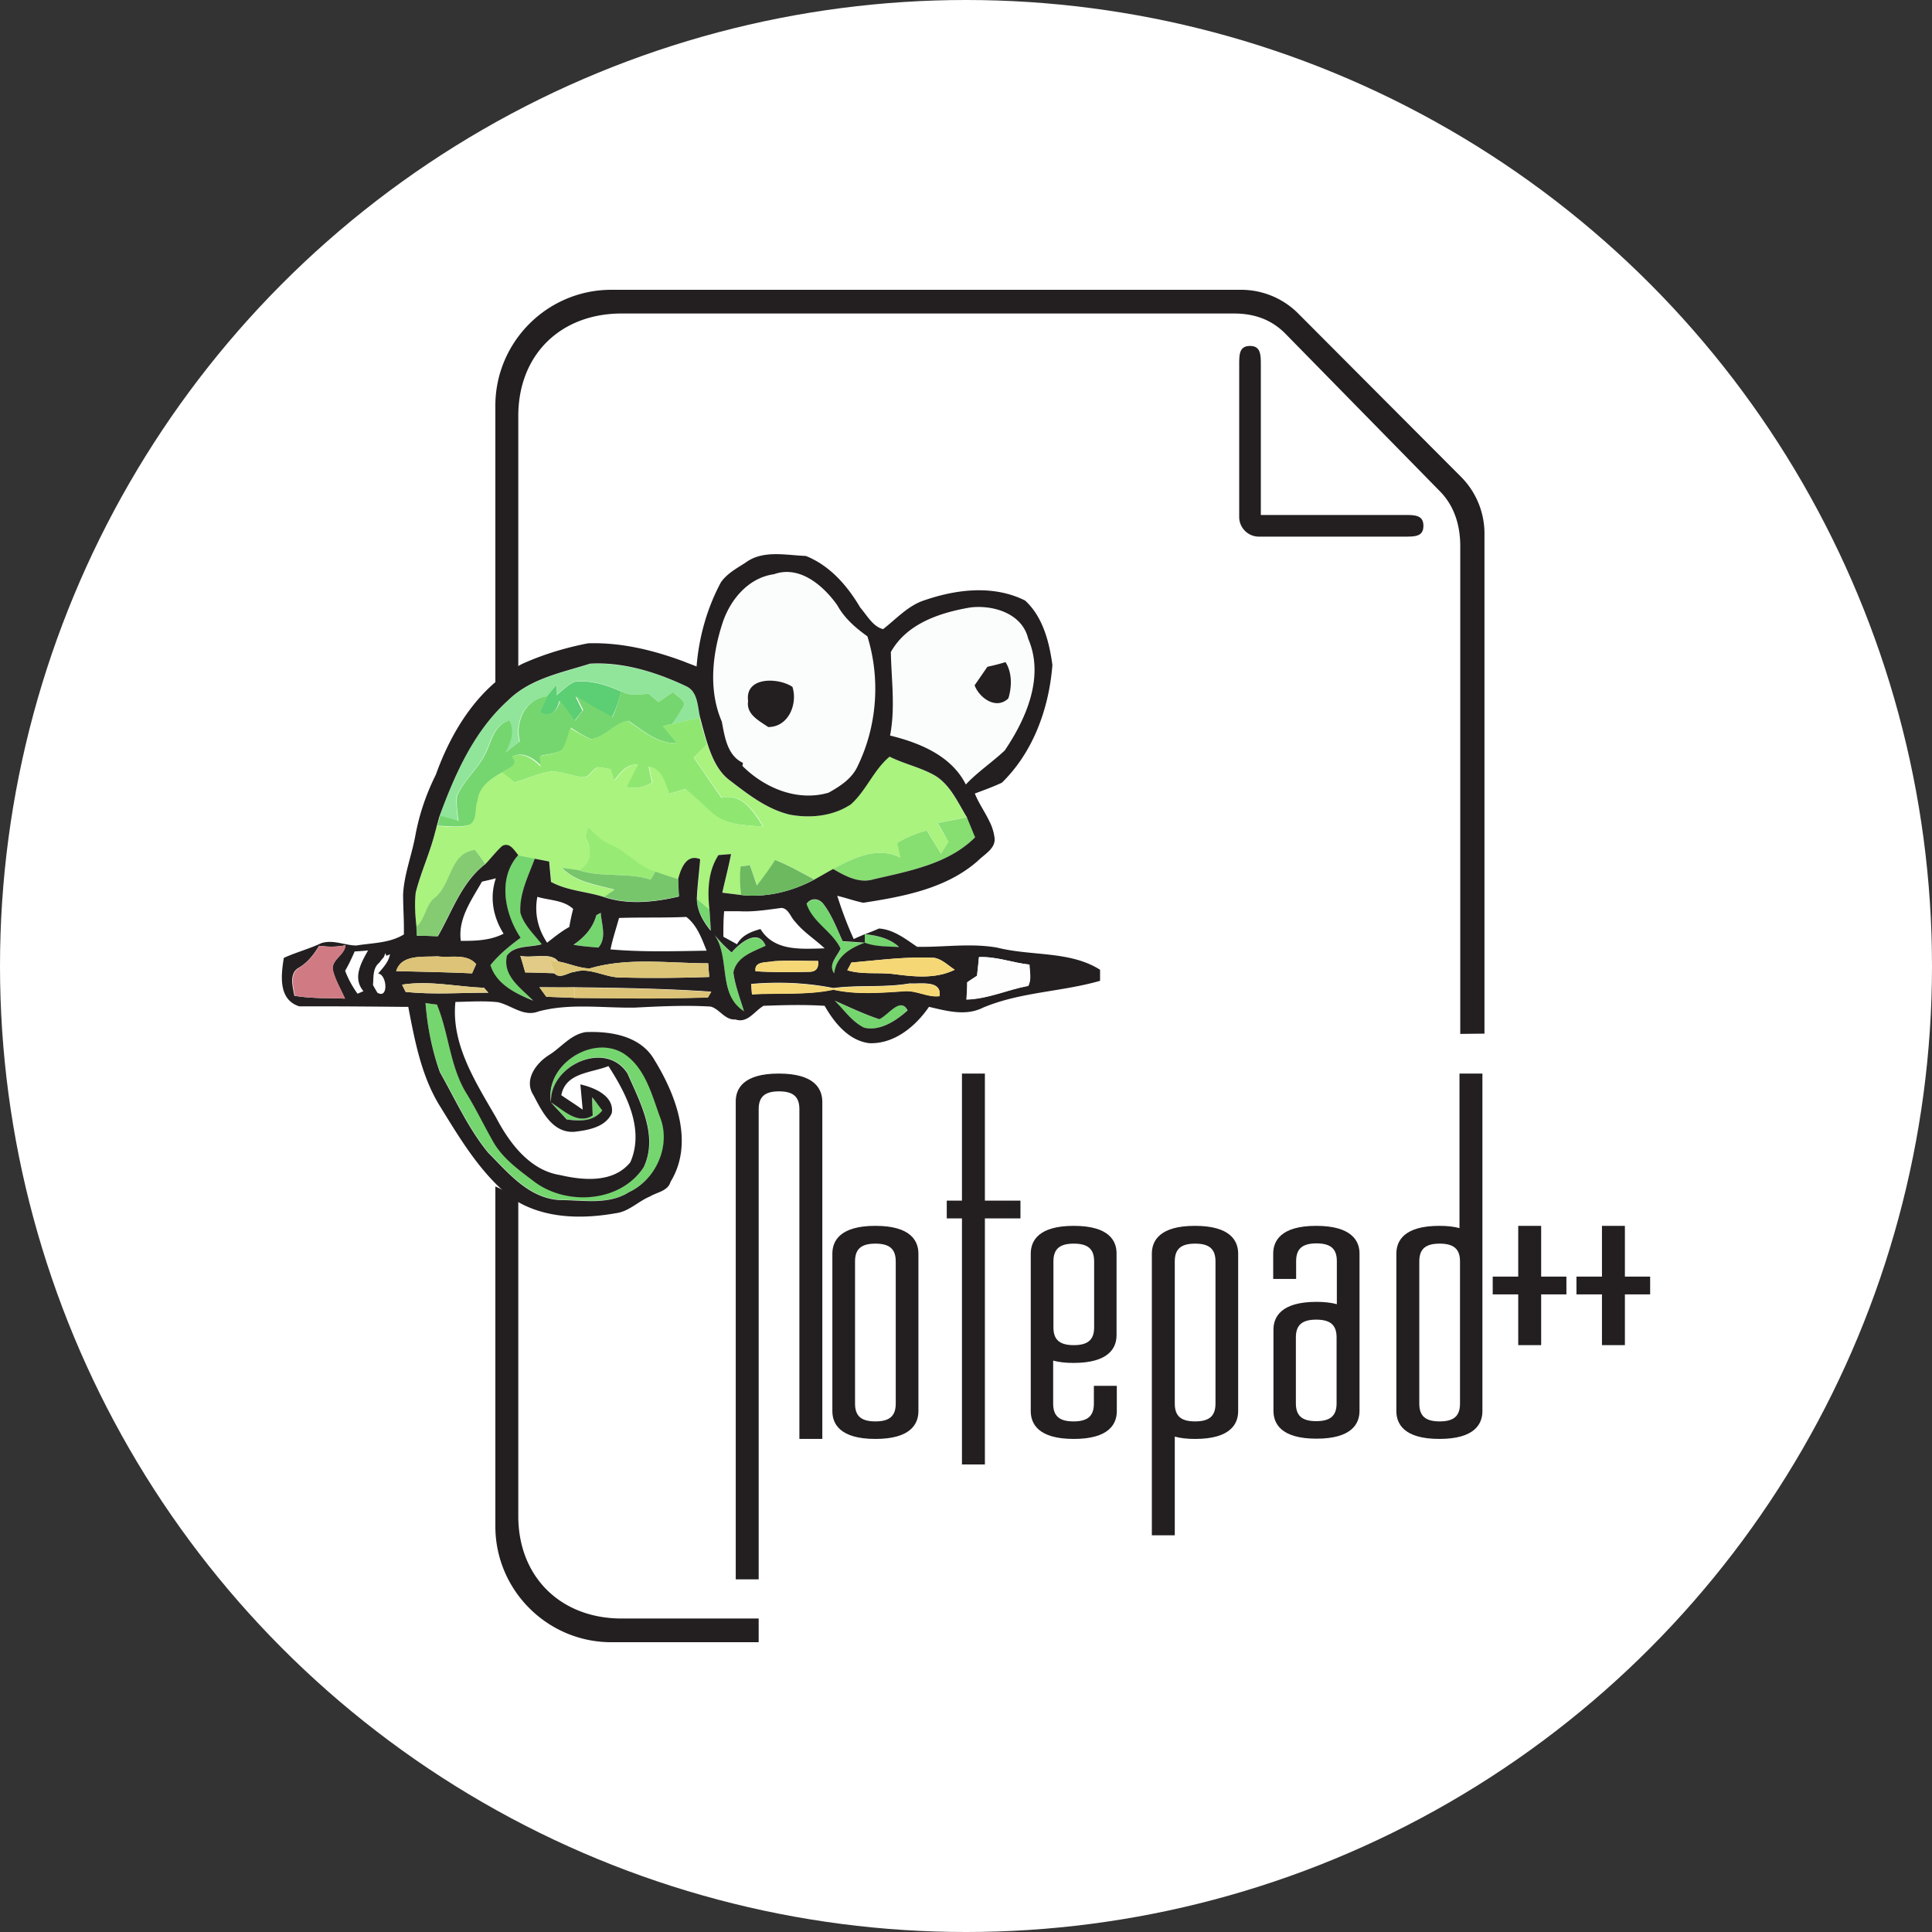 <svg xmlns="http://www.w3.org/2000/svg" viewBox="0 0 500 500">
   <rect x="0" y="0" width="500" height="500" fill="#333333" stroke="none"/>
   <circle cx="250" cy="250" r="250" fill="#fff" />
   <path fill="#231f20" d="M158.203 75c-16.537 0-30.006 13.47-30.006 30.006v71.614l5.934-2.867v-66.08c0-15.936 11.003-26.538 26.74-26.538h158.497c5.202 0 9.67 1.533 13.336 5.267l40.075 40.875c3.668 3.8 5.135 8.802 5.135 14.07v126.225l6.267-.067V138.146a20.792 20.792 0 00-6-14.67l-42.276-42.408C332.038 77.2 326.703 75 321.235 75zm165.3 14.536c-2.868 0-2.8 2.334-2.8 5.135v39.074a5.094 5.094 0 005.133 5.134h37.408c2.867 0 5.134.067 5.134-2.8s-2.334-2.8-5.134-2.8h-36.94V94.67c0-2.868 0-5.135-2.801-5.135zm-195.306 217.51v87.951c0 16.537 13.47 30.006 30.006 30.006h38.14v-6.134H160.87c-15.67 0-26.739-10.669-26.739-26.539v-82.483z" />
   <path fill="#231f20" d="M201.545 277.84c-9.202 0-11.136 3.935-11.136 7.202v123.691h5.935v-121.69c0-3.201 1.6-4.602 5.268-4.602s5.267 1.4 5.267 4.601v85.35h5.935v-87.35c-.067-3.267-2-7.201-11.27-7.201zm47.41 0v32.874h-3.935v4.6h3.934v63.68h5.935v-63.68h9.202v-4.6h-9.202V277.84zm128.758 0v39.993c-1.453-.39-3.163-.584-5.2-.584-9.202 0-11.136 3.934-11.136 7.2v40.742c0 3.268 1.934 7.202 11.135 7.202 9.202 0 11.136-3.934 11.136-7.202v-87.35zM226.55 317.249c-9.202 0-11.136 3.935-11.136 7.202v40.741c0 3.268 1.934 7.202 11.136 7.202s11.135-3.934 11.135-7.202V324.45c0-3.267-1.933-7.202-11.135-7.202zm51.344 0c-9.202 0-11.136 3.935-11.136 7.202v40.741c0 3.268 1.934 7.202 11.136 7.202 9.201 0 11.135-3.934 11.135-7.202v-6.534h-5.934v4.6c0 3.201-1.6 4.602-5.268 4.602s-5.268-1.4-5.268-4.601v-11.136c1.467.4 3.2.6 5.268.6 9.202 0 11.135-3.934 11.135-7.201v-21.004c.067-3.334-1.867-7.269-11.068-7.269zm31.34 0c-9.203 0-11.136 3.935-11.136 7.202v72.881h5.934v-25.538c1.467.4 3.2.6 5.268.6 9.202 0 11.135-3.934 11.135-7.202V324.45c0-3.267-1.933-7.202-11.202-7.202zm31.405 0c-9.201 0-11.135 3.935-11.135 7.202v6.535h5.934v-4.601c0-3.201 1.6-4.601 5.268-4.601s5.268 1.4 5.268 4.6v11.136c-1.467-.4-3.2-.6-5.268-.6-9.202 0-11.135 3.934-11.135 7.201v21.005c0 3.267 1.933 7.201 11.135 7.201s11.136-3.934 11.136-7.201v-40.742c0-3.2-2-7.135-11.203-7.135zm52.278 0v13.136h-6.602v4.601h6.602v13.136h5.934v-13.136h6.535v-4.6h-6.535v-13.137zm21.67 0v13.136h-6.6v4.601h6.6v13.136h5.935v-13.136h6.535v-4.6h-6.535v-13.137zM226.55 321.85c3.667 0 5.268 1.4 5.268 4.601v36.808c0 3.2-1.6 4.6-5.268 4.6s-5.268-1.4-5.268-4.6V326.45c0-3.2 1.6-4.6 5.268-4.6zm51.344 0c3.667 0 5.267 1.4 5.267 4.601v17.07c0 3.201-1.6 4.601-5.267 4.601s-5.268-1.4-5.268-4.6v-17.07c0-3.201 1.6-4.602 5.268-4.602zm31.406 0c3.667 0 5.268 1.4 5.268 4.601v36.808c0 3.2-1.6 4.6-5.268 4.6s-5.268-1.4-5.268-4.6V326.45c0-3.2 1.6-4.6 5.268-4.6zm63.28 0c3.667 0 5.267 1.4 5.267 4.601v36.808c0 3.2-1.6 4.6-5.268 4.6s-5.268-1.4-5.268-4.6V326.45c0-3.2 1.6-4.6 5.268-4.6zm-31.94 19.671c3.667 0 5.267 1.4 5.267 4.6v17.071c0 3.2-1.6 4.6-5.268 4.6s-5.267-1.4-5.267-4.6v-17.07c0-3.2 1.6-4.601 5.267-4.601z" />
   <path fill="#90e59a" d="M131.53 181.288c5.669-5.601 13.804-7.135 21.205-9.469 8.469-.466 16.937 2.134 24.605 5.668 3.334 1.334 3.134 5.268 3.868 8.268-2.401.534-4.801 1-7.202 1.6a198.697 198.697 0 003.067-4.934c-.066-1.6-1.933-2.2-2.867-3.334l-3.8 2.601-2.601-2.2c-2.334.333-4.868.666-7.068-.6-3.734-1.668-7.735-2.934-11.87-2.534-1.866.8-3.333 2.267-4.867 3.534 0-.667.067-2 .067-2.668-.867 1-1.734 2-2.534 3.068-5.735.6-8.402 6.534-7.135 11.669-1.2.933-2.467 1.933-3.667 2.867 1.333-2.6 2.467-5.468.933-8.268-4.267 1.267-4.6 5.934-6.534 9.268-2 3.668-5.401 6.468-7.002 10.336-.133 2.133.2 4.2.4 6.334-1.6-.467-3.2-.867-4.734-1.333 4-10.87 8.868-22.072 17.737-29.873z" />
   <path fill="#5cce74" d="M144 179.954c1.6-1.267 3-2.8 4.868-3.534 4.134-.4 8.135.867 11.869 2.534a30.02 30.02 0 01-2.4 6.735c-3.201-1.667-6.402-3.468-9.403-5.401l1.8 3.6c-.666.934-1.4 1.8-2.066 2.734-1.334-1.733-2.668-3.467-3.934-5.267-.467 2.6-2.4 4.534-5.068 3.067.6-1.4 1.2-2.734 1.8-4.068.8-1.066 1.667-2.067 2.534-3.067.067.6 0 1.934 0 2.667z" />
   <path fill="#75d66f" d="M160.737 178.887c2.2 1.267 4.667.934 7.068.6l2.6 2.201 3.801-2.6c.867 1.133 2.8 1.733 2.867 3.333-.933 1.667-2 3.334-3.067 4.935-.6.133-1.8.4-2.334.6 1.2 1.467 2.4 2.934 3.601 4.334-5.068.267-8.735-3.2-12.603-5.734-3.534.533-6.067 4.334-9.735 4.734-1.8-.8-3.467-1.867-5.134-2.934-.6 1.934-1 3.934-2.134 5.601-1.667 1.134-3.8 1.134-5.734 1.667.066.867.2 1.8.266 2.667-2.067-2-4.6-3.867-7.535-2.534 2.134 2.2-1.066 3.068-2.533 4.068-2.868 1.6-6.068 3.667-6.402 7.268-.8 2.067.067 5.268-2.267 6.401-2.734.734-5.534.267-8.268.2.2-.666.533-1.933.733-2.6 1.6.467 3.201.867 4.735 1.333-.267-2.133-.6-4.2-.4-6.334 1.6-3.868 5-6.668 7.001-10.336 1.934-3.334 2.267-8.001 6.535-9.268 1.533 2.8.4 5.668-.934 8.268 1.2-1 2.4-1.933 3.668-2.867-1.267-5.134 1.4-11.069 7.134-11.669-.6 1.334-1.2 2.734-1.8 4.068 2.6 1.466 4.6-.467 5.068-3.068 1.267 1.8 2.6 3.534 3.934 5.268.667-.934 1.333-1.8 2.067-2.734l-1.8-3.6c3.067 1.933 6.2 3.667 9.401 5.4.867-2 1.667-4.267 2.2-6.668m-26.605 42.409a99.61 99.61 0 014.335.867c-1.667 4.467-4.001 9.002-3.734 13.936.866 3.2 3.534 5.601 5.534 8.202-2.934.866-7.001.2-9.002 2.933-1.2 5.335 3.668 8.402 6.802 11.67-4.535-1.668-9.602-4.068-11.203-9.069 2.2-2.734 4.935-4.934 7.802-7.068-4.134-6.268-5.935-15.47-.534-21.471m46.21 11.269c1.067.933 2.2 1.867 3.267 2.734.133 1.8.267 3.667.333 5.467-1.867-2.4-3.534-5-3.6-8.201m28.405 1.4c1.134-1.6 3.068-1.467 4.268-.067 2.267 2.934 3.534 6.402 5.068 9.736 1.933.133 3.867.266 5.734.4-3.8 1.4-7.401 3.534-7.935 7.935-1.6-2.267.734-4.334 1.667-6.402-2.134-4.467-7.335-6.734-8.802-11.602m-54.41 2.867l1.133-.6c.2 3 1.6 6.468-.6 9.002-2.2-.2-4.334-.333-6.468-.733 2.867-1.867 5.001-4.201 5.934-7.669m29.606 4.001c1.6 2.134 3.401 4.001 5.401 5.735 2.134-2.468 6.869-6.402 8.802-1.734-3.2 1.534-7.201 2.667-8.268 6.535 0 .133-.067.333-.067.466.467 3.401 1.734 6.668 2.734 9.936-7.335-4.735-2.934-14.937-8.602-20.938m39.875.934c3.134.333 6.468 1.067 8.868 3.4-3-.2-6.067-.066-8.868-1.133v-2.267m-7.868 17.203c3.8 1.667 7.535 3.467 11.535 4.801 2.268-.933 5.468-5.934 7.335-2.267-2.934 2.667-7.001 5.401-11.135 4.468-3.201-1.534-5.268-4.601-7.735-7.002m-105.821.6c.733.134 2.133.334 2.934.4 3.2 7.402 3.334 16.004 7.734 22.938 2.534 4.134 4.601 8.469 7.002 12.67 2.534 4.334 6.735 7.268 10.669 10.268 8.401 6.201 22.27 5.268 28.205-3.867 3.801-8.135-.933-16.737-4.2-24.205-5.602-8.802-20.205-2.134-19.805 7.468-1.667-9.535 10.536-17.603 18.67-12.736 5.802 3.734 7.402 10.802 9.67 16.87 2.667 7.268-1.267 15.87-8.135 19.07-5.335 3.401-11.87 2.068-17.804 2.068-8.135-.4-13.403-7.002-18.67-12.27-5.135-6.267-8.469-13.735-12.47-20.804-2.133-5.667-3.334-11.735-3.8-17.87m43.208 24.405c.934 1.067 1.667 2.267 2.6 3.4-2.266 2.935-5.934 2.801-9.201 2.335-1.334-1.467-2.734-2.934-4.068-4.401 3.201 1.933 6.802 5.868 10.803 3.4-.134-1.6-.134-3.134-.134-4.734z" />
   <path fill="#8fe772" d="M152.802 191.29c3.667-.4 6.201-4.2 9.735-4.734 3.934 2.6 7.602 6 12.603 5.734-1.2-1.467-2.4-2.934-3.601-4.334.6-.133 1.8-.467 2.334-.6 2.4-.6 4.8-1.067 7.201-1.6.6 2.267 1.2 4.6 1.934 6.868-1.134 1.133-2.267 2.333-3.467 3.467 2.467 3.4 4.734 7.001 7.201 10.402 5.134-1.4 8.402 3.534 10.669 7.401-4.601-.266-9.802-.333-13.403-3.667-2.2-2-4.334-4.067-6.668-6.001l-4.2 1.2c-1.134-2.734-1.801-6.335-5.268-7.001.266 1.4.6 2.734.866 4.134-2.067 1.2-4.334 1.734-6.668 1.067.934-1.934 1.934-3.801 2.934-5.735-2.867-.266-4.534 2.2-6.134 4.134-.334-1-.667-2-.934-3-1.067-.134-2.067-.4-3.134-.467-1.533.333-2.134 2.534-3.8 2.6-2.734-.266-5.335-1.4-8.135-1.533-3.334.467-6.468 1.934-9.736 2.867-1.067-.867-2.2-1.734-3.267-2.6 1.467-1.067 4.734-1.867 2.534-4.068 3-1.333 5.468.534 7.535 2.534-.067-.867-.2-1.8-.267-2.667 1.934-.467 4-.534 5.734-1.667 1.134-1.667 1.534-3.734 2.134-5.601 1.8 1 3.467 2.067 5.268 2.867z" />
   <path fill="#a9f37e" d="M179.607 196.09c1.134-1.133 2.267-2.333 3.468-3.466 1.133 3.4 2.6 6.868 5.467 9.135 4.801 3.667 9.802 7.668 15.803 9.068 5.335 1 11.203.4 15.804-2.667 4-3.6 5.867-8.868 10.002-12.336 3.867 1.934 8.201 2.8 11.935 5.001 3.868 2.467 5.735 6.868 8.069 10.669-2.534.467-5.001 1-7.535 1.534.933 1.6 1.934 3.267 2.934 4.867-.667 1-1.334 2-1.934 3.068-1.267-2-2.467-4.001-3.667-6.002-2.734.667-5.335 1.734-7.669 3.201l.8 3.8c-5.867-3-12.135 0-17.403 2.935-1.6.866-3.267 1.867-4.868 2.734-3.334-1.8-6.6-3.668-10.135-5.068-1.4 2.267-3.067 4.467-4.734 6.601-.6-1.734-1.267-3.467-1.8-5.268-.6.067-1.8.267-2.401.334-.267 2.467-.2 4.934.133 7.401-1.6-.2-3.267-.4-4.867-.6.733-3.334 1.6-6.601 2.267-10.002-.8.067-2.467.2-3.268.267-2.733 4.2-2.867 9.268-2.333 14.136-1.134-.933-2.2-1.867-3.268-2.734.134-3.467.6-6.868.867-10.335-3.6-1.534-5.067 2.6-5.734 5.268-2-.667-4.001-1.267-5.935-2-4.467-1.401-7.401-5.335-11.735-7.069-2.268-.933-3.935-2.8-5.668-4.468-.2.667-.6 2-.734 2.668 1.734 2.934 1.734 6.734-1.667 8.535-1.067-.134-3.2-.4-4.334-.6 3.6 3.667 8.868 4.334 13.603 5.6l-2.667 1.868c-4.535-1.467-9.469-1.6-13.737-3.934-.133-1.734-.333-3.534-.466-5.268-1.267-.267-2.467-.467-3.734-.734a99.61 99.61 0 01-4.335-.866c-1.066-1.267-2.267-3.468-4.2-2.334-1.534 1.4-2.801 3.067-4.268 4.6-.867-1.2-1.8-2.4-2.667-3.6-6.535.8-6.001 8.668-10.202 12.202-2.667 1.934-2.534 5.602-5.001 7.735-.334-3-.534-5.934-.2-8.935 1.333-5.268 3.667-10.202 5-15.536.134-.4.334-1.267.468-1.734 2.733.133 5.6.534 8.268-.2 2.334-1.134 1.4-4.334 2.267-6.401.4-3.601 3.534-5.668 6.401-7.268 1.067.866 2.2 1.733 3.268 2.6 3.267-1 6.4-2.4 9.735-2.867 2.8.133 5.401 1.267 8.135 1.534 1.667-.067 2.2-2.268 3.8-2.601 1.067.067 2.068.333 3.135.467.333 1 .666 2 .933 3 1.667-1.933 3.267-4.4 6.135-4.134-1 1.934-1.934 3.801-2.934 5.735 2.334.667 4.6.066 6.668-1.067-.334-1.4-.6-2.734-.867-4.134 3.467.6 4.134 4.2 5.268 7.001l4.2-1.2c2.268 1.934 4.468 4 6.668 6.001 3.601 3.334 8.802 3.4 13.403 3.667-2.2-3.8-5.534-8.801-10.669-7.401-2.467-3.4-4.8-7.001-7.268-10.402z" />
   <path fill="#87de71" d="M242.686 213.028c2.534-.534 5.001-1 7.535-1.534.8 1.734 1.467 3.467 2.134 5.201-6.935 6.935-17.137 8.735-26.272 10.869-3.8 1.133-7.335-.867-10.469-2.667 5.268-2.868 11.536-5.935 17.404-2.934l-.8-3.801a27.518 27.518 0 017.668-3.2c1.2 2 2.467 4 3.667 6 .6-1 1.267-2.067 1.934-3.067-.867-1.6-1.867-3.267-2.8-4.867z" />
   <path fill="#fbfdfc" d="M192.276 197.424l-.133.8c5.735 5.735 14.27 9.27 22.271 6.935 3.067-1.667 6.135-3.734 7.602-7.001 5-10.335 5.868-22.538 2.467-33.473-3.067-2.2-6.001-4.735-7.802-8.069-3.667-5.067-9.735-10.402-16.403-8.001-6.801.933-11.602 6.934-13.47 13.202-2.533 8.002-3.4 17.07.067 24.939.667 3.934 1.4 8.801 5.401 10.668zm12.803-19.67c1.467 4.334-.934 10.335-6.268 10.402-2.4-1.667-5.734-3.2-5.201-6.668-.934-6.401 7.735-6.201 11.469-3.734zM249.955 202.959c3.067-3.267 6.801-5.801 10.068-8.802 5.601-8.201 10.336-19.07 6.068-28.939-1.467-6.535-9.068-8.802-15.003-8.068-7.801 1.333-16.403 4.134-20.537 11.535.133 7.202 1.267 14.403-.2 21.538 7.601 2 15.87 5.334 19.604 12.736zm5.6-30.34a59.967 59.967 0 004.668-1.2c1.734 2.667 1.667 6.468.734 9.402-3.067 3-7.468-.067-8.735-3.334 1.133-1.667 2.267-3.267 3.334-4.867z" />
   <path fill="#231f20" d="M223.816 241.767c0 .066 0 .066 0 0 .067.066.067.066 0 0 .067.066.067.066 0 0z" />
   <path fill="#fff" d="M91.79 246.168a69.55 69.55 0 01-2.468 5c.734 2.134 1.868 4.135 3.201 5.935.4-.2 1.2-.533 1.534-.667-2.867-3.334-.6-7.335 1.267-10.535-1.2.2-2.4.267-3.534.267zM100.125 247.434l-.267-.733c-.133.267-.333.8-.4 1.067l-.734.867c-.133.133-.4.466-.466.6-1.734 1.467-1.4 3.734-1.6 5.734.266.467.866 1.467 1.133 2 3 1.801 2.4-4.8.333-4.934 1.267-1.533 2.667-3 3.068-5z" />
   <path fill="#231f20" d="M198.811 188.156c5.334 0 7.668-6.068 6.268-10.402-3.734-2.467-12.336-2.667-11.469 3.667-.533 3.468 2.8 5.068 5.201 6.735zM260.957 180.754c.933-2.933 1-6.734-.734-9.401a53.142 53.142 0 01-4.667 1.2c-1.134 1.6-2.2 3.2-3.334 4.8 1.267 3.335 5.6 6.402 8.735 3.401z" />
   <path fill="#231f20" d="M258.023 245.234c-6.868-1.2-13.803-.067-20.67-.2-3.068-2.067-6.069-4.468-9.87-4.734-1.2.533-2.4 1-3.6 1.467 3.134.333 6.401 1.067 8.801 3.334-3-.2-6.067-.067-8.868-1.134-3.8 1.4-7.401 3.534-7.935 7.935-1.6-2.267.734-4.334 1.667-6.401-2.134-4.468-7.268-6.802-8.802-11.603 1.134-1.6 3.068-1.467 4.268-.066 2.267 2.934 3.534 6.401 5.068 9.735 1.933.133 3.867.267 5.734.4v-2.2c-.933.4-1.934.8-2.867 1.267-1.667-3.668-3.067-7.402-4.268-11.203 2.267.534 4.468 1.334 6.735 1.8 10.402-1.6 21.538-3.667 29.673-10.868 1.733-1.734 4.8-3.267 4.267-6.135a12.534 12.534 0 00-1.334-4.134c-1.133-2.4-2.733-4.6-3.734-7.135 2.334-.866 4.735-1.733 7.002-2.8 8.135-7.935 12.202-19.27 13.07-30.473-.801-5.934-2.468-12.47-7.069-16.67-8.402-4.2-18.27-2.867-26.805.2-3.868 1.534-6.668 4.668-9.936 7.202-2.6-.6-4.2-3.601-5.934-5.602-3.334-5.667-7.868-10.868-14.07-13.336-5.2-.2-11.135-1.6-15.603 1.734-2.267 1.467-4.8 2.8-6.401 5.134-3.6 6.735-5.668 14.203-6.268 21.738-1.134-.467-2.267-.867-3.4-1.333-7.936-2.934-16.204-4.935-24.672-4.668-5.868 1.134-11.603 2.867-17.07 5.334-11.136 5.802-18.204 17.137-22.338 28.673-2.534 5.067-4.334 10.402-5.335 15.936-.933 5.001-2.867 9.869-3.134 15.003 0 3.468.267 6.935.2 10.402-.133.067-.333.2-.466.267-3.601 2-7.868 1.934-11.87 2.6-3-.066-5.867-1.533-8.868-.666h-.066c-3.201 1.533-6.602 2.4-9.802 3.867-.734 4.534-1.467 10.802 4 12.536h5.868c6.935 0 13.803.067 20.738.133h1.6c1.667 8.669 3.334 17.604 7.935 25.272 5.401 8.735 10.735 17.87 18.937 24.272 7.868 5.267 17.804 5.467 26.805 3.867 3.401-.4 5.802-3.067 8.869-4.334 1.867-1.134 4.668-1.4 5.334-3.8 6.135-10.003 1.467-22.339-4.134-31.474-3.534-6.268-11.269-7.535-17.803-7.268-3.868.6-6.268 3.868-9.402 5.868-3.401 2.067-6.735 6.468-4.134 10.469 2.2 4.2 4.934 9.802 10.535 9.468 3.534-.4 8.202-1.2 9.735-4.867.667-4.468-4.6-6.602-8.135-7.402.2 2.2.4 4.334.6 6.535-1.8-1.267-3.667-2.467-5.534-3.734 1.134-5.868 7.668-5.735 12.202-7.535 4.601 7.135 9.402 16.336 5.668 24.871-4.334 5.402-12.136 4.735-18.137 3.334-7.868-1.2-13.136-8.268-16.603-14.87-5.268-9.134-11.669-18.936-10.535-29.938 3.667-.067 7.401-.334 11.002.066 3.534.8 6.668 3.868 10.468 2.4 8.135-2.2 16.604-.866 24.939-1 6.534-.333 13.136-.666 19.67-.266 2.334.667 3.668 3.534 6.402 3.334 3.134 1.067 4.934-2.2 7.268-3.534 5.268-.2 10.602-.334 15.803 0 2.467 4.334 6.201 9.002 11.536 9.668 6.468.267 12.002-4.334 15.47-9.402 4.6 1.067 9.535 2.468 14.002.2 9.669-4.067 20.338-4.067 30.273-6.934v-2.867c-7.802-4.935-17.67-3.468-26.672-5.735zm-44.609.2c-5.935.133-13.003.867-16.603-5-2.4.666-4.801 1.6-6.068 3.933-.867-.467-2.667-1.467-3.534-1.934 0-2.2 0-4.4.2-6.6h4c3.668.2 7.269-.4 10.87-.868 1.866.2 2.333 2.467 3.533 3.601 2.134 2.667 5.135 4.534 7.602 6.868zm-4.2 6.068c-4.602.133-9.136.133-13.67-.133-.467-2.734 3-2.2 4.667-2.6 3.868-.268 7.669-.068 11.536-.068.133 1.934-.667 2.868-2.534 2.801zm21.337-82.75c4.134-7.401 12.736-10.202 20.537-11.536 5.935-.733 13.47 1.534 15.003 8.069 4.268 9.802-.467 20.67-6.068 28.939-3.267 3.067-7.001 5.534-10.068 8.802-3.734-7.469-12.003-10.803-19.604-12.67 1.4-7.201.333-14.47.2-21.604zm-43.742-6.935c1.867-6.268 6.668-12.269 13.469-13.202 6.668-2.4 12.803 2.934 16.403 8.001 1.867 3.401 4.735 5.868 7.802 8.069 3.4 10.935 2.534 23.138-2.467 33.473-1.467 3.334-4.601 5.334-7.602 7.001-8.068 2.334-16.536-1.2-22.271-6.934l.133-.8c-4.067-1.868-4.734-6.802-5.467-10.67-3.401-7.868-2.534-16.936 0-24.938zM83.32 258.303c-2.4-.066-4.734-.2-7.134-.6-.4-2.267-1.4-5.6.933-7.135 2.4-1.333 4.068-3.467 5.468-5.8.267.066.467.066.733.066 2 .267 4.068.2 6.068-.2-.2 2.6-3.734 3.734-3.267 6.401.6 2.6 2.067 4.935 3.134 7.402-2-.067-3.934-.134-5.935-.134zm10.736-1.8c-.4.2-1.2.533-1.534.667-1.333-1.867-2.4-3.801-3.2-5.935.933-1.6 1.733-3.334 2.467-5 1.133-.067 2.333-.134 3.467-.267-1.8 3.2-4.067 7.134-1.2 10.535zm3.6.4c-.266-.467-.866-1.467-1.133-2 .2-2-.133-4.268 1.6-5.735.134-.133.334-.4.467-.6l.733-.867c.134-.267.334-.8.4-1.067l.267.734.934-.4c-.334 2-1.8 3.467-3.067 5 2.267.134 2.8 6.735-.2 4.935zm4.868-5.601c.334-1 .867-1.734 1.534-2.267 2.334-1.8 6.334-1.334 9.135-1.534 3.334.467 7.468-.867 10.002 2l-1.067 2.401c-6.001-.267-12.069-.4-18.07-.533-.534 0-1 0-1.534-.067zm27.806-9.669c-3.468 1.8-7.335 1.867-11.07 1.867-.8-5.734 2.801-10.602 5.469-15.336 1.2-.267 2.4-.533 3.6-.867-1.667 4.934-.733 10.002 2 14.336zm-9.602 41.342c2.534 4.134 4.6 8.468 7.001 12.67 2.534 4.333 6.735 7.267 10.669 10.268 8.402 6.201 22.271 5.268 28.206-3.868 3.8-8.135-.934-16.736-4.201-24.204-5.601-8.802-20.204-2.134-19.804 7.468 3.2 1.933 6.801 5.868 10.802 3.4-.067-1.533-.133-3.134-.133-4.734.933 1.067 1.667 2.267 2.6 3.4-2.267 2.935-5.934 2.801-9.202 2.335-1.333-1.467-2.734-2.934-4.067-4.401-1.667-9.536 10.535-17.604 18.67-12.736 5.801 3.734 7.402 10.802 9.669 16.87 2.667 7.268-1.267 15.87-8.135 19.07-5.335 3.401-11.87 2.067-17.804 2.067-8.135-.4-13.402-7.001-18.67-12.269-5.134-6.268-8.468-13.736-12.47-20.804-2.066-5.734-3.267-11.869-3.733-17.937.733.134 2.133.334 2.934.4 3.134 7.468 3.334 16.004 7.668 23.005zm-15.737-26.272c-.266-.467-.667-1.4-.933-1.867 7.068-1.134 14.136.533 21.204.8.267.334.8.934 1.134 1.267-7.135 0-14.337.533-21.405-.2zm21.938-6.935c2.2-2.734 4.934-4.934 7.802-7.068-4.135-6.201-6.002-15.403-.6-21.404-1.067-1.267-2.268-3.467-4.201-2.334-1.534 1.4-2.801 3.067-4.268 4.601-6.201 4.734-8.602 12.27-12.336 18.737-1.8-.067-3.6-.133-5.4-.133 0-.534-.067-1.667-.134-2.267-.334-3.001-.534-5.935-.2-8.935 1.333-5.268 3.667-10.203 5-15.537.134-.4.334-1.267.468-1.734.2-.666.533-1.933.733-2.6 4-10.869 8.935-22.005 17.737-29.873 5.668-5.6 13.803-7.135 21.204-9.468 8.335-.467 16.67 2.067 24.205 5.534l.4.2c3.334 1.334 3.134 5.268 3.868 8.268.6 2.268 1.2 4.601 1.933 6.869 1.134 3.4 2.6 6.868 5.468 9.135 4.801 3.667 9.802 7.668 15.803 9.068 5.335 1 11.202.4 15.803-2.667 4.001-3.6 5.868-8.868 10.002-12.336 3.868 1.934 8.202 2.8 11.936 5.001 3.867 2.467 5.735 6.868 8.068 10.669l.4 1c.6 1.4 1.134 2.8 1.734 4.201-6.935 6.935-17.137 8.735-26.272 10.869-3.8 1.133-7.335-.867-10.469-2.667-1.6.866-3.267 1.867-4.867 2.734-5.735 3.067-12.403 4.734-18.937 4-1.6-.2-3.268-.4-4.868-.6.733-3.334 1.6-6.601 2.267-10.002-.8.067-2.467.2-3.267.267-2.734 4.2-2.867 9.268-2.334 14.136.133 1.8.267 3.667.333 5.468-1.933-2.4-3.534-5.068-3.6-8.202.133-3.467.6-6.868.867-10.335-3.601-1.534-5.068 2.6-5.735 5.268 0 1.466.133 2.933.2 4.4-6.335 1.467-13.07 2.2-19.337.134-4.534-1.467-9.469-1.6-13.736-3.934-.134-1.734-.334-3.534-.467-5.268-1.267-.267-2.467-.467-3.734-.734-1.667 4.468-4 9.002-3.734 13.937.867 3.2 3.534 5.6 5.534 8.201-2.934.867-7.001.2-9.001 2.934-1.2 5.335 3.667 8.402 6.8 11.67-4.467-1.801-9.534-4.202-11.068-9.203zm55.945-3.734c-8.269.134-16.604.4-24.872-.333.533-2.734 1.467-5.401 2.2-8.135 5.801-.2 11.603 0 17.404-.267 2.8 2.134 4 5.601 5.268 8.735zm-28.006-.8c-2.2-.2-4.334-.333-6.468-.733 2.867-1.934 5.001-4.268 5.934-7.669l1.134-.6c.2 3 1.6 6.468-.6 9.002zm-6.535-10.002a52.637 52.637 0 00-1 4.668c-2.067 1.133-3.934 2.667-5.734 4.067-2.4-3.534-3.334-7.668-2.534-11.869 3.067.934 6.801.8 9.268 3.134zm-12.402 16.403c-.4-1.4-.8-2.867-1.267-4.267 3.067.733 7.935-1.067 9.802 1.467 2.734.467 5.334 1.733 8.135 1.8 9.935-2.934 20.47-1.333 30.673-1.333l.266 3.534c-7.668.266-15.336.333-23.004.133-4.001 0-7.802-2.667-11.803-1.467-1.733.133-3.734 2-5.267.4-2.6-.133-5.068-.2-7.535-.267zm47.276 6.468c-11.536.4-23.005.2-34.54.134-2.4-.067-4.868-.2-7.268-.267-.6-.8-1.2-1.667-1.8-2.467 3 0 6 .066 9.068 0 11.802.133 23.604.333 35.407 1.133-.267.4-.667 1.134-.867 1.467zm1.734-16.136c1.333 1.667 2.8 3.134 4.4 4.534 2.134-2.467 6.869-6.401 8.802-1.734-3.2 1.534-7.201 2.667-8.268 6.535l-.067.467c.467 3.4 1.734 6.668 2.734 9.935-6.868-4.4-3.467-13.603-7.601-19.737zm38.74 24.005c-3.2-1.534-5.2-4.601-7.668-7.002 3.801 1.667 7.535 3.467 11.536 4.801 2.267-.933 5.468-5.934 7.335-2.267-3 2.667-7.068 5.401-11.202 4.468zm19.471-8.202c-3.067.4-5.934-1.534-9.068-1.267-6.135.4-12.336.933-18.404-.4-6.935 1.467-14.07.8-21.07 1.2-.067-.667-.134-2-.2-2.667 7.134-.6 14.269-.333 21.27 1.067 6.535-.867 13.203-.067 19.737-1.2 2.668.2 8.335-1 7.735 3.267zm-11.735-5.668c-4.001-.533-8.202.2-12.136-1 .267-.467.8-1.467 1.067-2 7.134-.6 14.27-1.6 21.537-1.2 2 .4 3.534 2 5.201 3.067-4.867 2.4-10.468 1.8-15.67 1.133zm34.74 3c-5.401 1-10.469 3.401-16.003 3.535.133-1.467.2-3 .2-4.468.6-.4 1.867-1.267 2.534-1.667.133-1.6.333-3.2.466-4.8 4.468-.2 8.669 1.466 13.07 1.933.066 1.734.6 3.734-.267 5.468z" />
   <path fill="#97eb74" d="M152.202 214.028c1.733 1.667 3.4 3.534 5.668 4.467 4.267 1.667 7.268 5.668 11.735 7.068-.4.667-.8 1.4-1.2 2.068-6.068-1.934-12.536-.467-18.604-2.401 3.4-1.8 3.4-5.601 1.667-8.535.134-.667.534-2 .734-2.667z" />
   <path fill="#84cb71" d="M112.727 232.165c4.201-3.534 3.668-11.403 10.202-12.203.934 1.2 1.8 2.4 2.667 3.601-6.2 4.734-8.601 12.27-12.335 18.737-1.8-.067-3.601-.133-5.401-.133 0-.534-.067-1.667-.134-2.267 2.467-2.134 2.334-5.802 5.001-7.735z" />
   <path fill="#6cb960" d="M200.611 222.563c3.534 1.4 6.802 3.267 10.136 5.068-5.735 3.067-12.403 4.734-18.937 4-.334-2.467-.4-4.934-.134-7.401.6-.067 1.8-.2 2.4-.334.6 1.734 1.201 3.468 1.801 5.268 1.667-2.134 3.267-4.334 4.734-6.601z" />
   <path fill="#77c66c" d="M145.467 224.63c1.067.133 3.2.4 4.334.6 6.068 1.934 12.536.467 18.604 2.4.4-.666.8-1.4 1.2-2.067 2 .734 3.934 1.334 5.935 2 0 1.468.133 2.935.2 4.402-6.335 1.467-13.07 2.2-19.337.133l2.667-1.867c-4.735-1.267-10.002-1.934-13.603-5.601z" />
   <path fill="#d07b84" d="M82.654 244.767c2.268.334 4.535.334 6.802-.133-.2 2.6-3.734 3.734-3.267 6.401.6 2.6 2.067 4.935 3.133 7.402-4.334-.2-8.735.066-13.002-.734-.4-2.267-1.4-5.6.933-7.135 2.334-1.4 4.001-3.467 5.401-5.8z" />
   <path fill="#fefefe" d="M253.355 247.701c4.468-.2 8.669 1.467 13.07 1.934 0 1.8.533 3.8-.334 5.534-5.4 1-10.469 3.401-16.003 3.534.133-1.467.2-3 .2-4.467.6-.4 1.867-1.267 2.534-1.667.2-1.667.4-3.267.533-4.868z" />
   <path fill="#e1cb86" d="M134.665 247.368c3.067.733 7.935-1.067 9.802 1.467l-2.134-.267c.333 1.067.667 2.2 1.067 3.267-2.467 0-5.001-.133-7.468-.133-.4-1.467-.867-2.934-1.267-4.334m-30.606 7.468c7.068-1.134 14.136.533 21.204.8.267.334.8.934 1.134 1.267-7.135 0-14.337.533-21.405-.2-.266-.467-.733-1.4-.933-1.867z" />
   <path fill="#ddc377" d="M102.525 251.302c1.334-4.401 7.068-3.6 10.736-3.8 3.334.466 7.468-.868 10.002 2l-1.067 2.4c-6.602-.333-13.136-.4-19.67-.6m46.142 4.267c11.802.134 23.604.334 35.407 1.134-.2.4-.667 1.134-.867 1.467-11.536.4-23.005.2-34.54.133v-2.734z" />
   <path fill="#dcc576" d="M142.333 248.568l2.134.267c2.734.467 5.334 1.733 8.135 1.8 9.935-2.934 20.47-1.333 30.673-1.333l.266 3.534c-7.668.266-15.336.333-23.004.133-4.001 0-7.802-2.667-11.803-1.467-1.733.133-3.734 2-5.267.4-.467-1.2-.8-2.267-1.134-3.334m-2.734 6.935c3 0 6.001.066 9.069 0v2.734c-2.4-.067-4.868-.2-7.268-.267-.6-.8-1.2-1.6-1.8-2.467z" />
   <path fill="#f5d776" d="M195.544 251.369c-.467-2.734 3-2.2 4.667-2.6 3.868-.268 7.669-.068 11.536-.068.2 1.934-.6 2.868-2.467 2.801-4.601.133-9.202.133-13.736-.133m24.805-2.268c7.134-.6 14.27-1.6 21.537-1.2 2 .4 3.534 2 5.201 3.068-4.867 2.4-10.402 1.867-15.67 1.133-4-.533-8.201.2-12.135-1 .267-.534.8-1.534 1.067-2m-25.939 5.6c7.135-.6 14.27-.333 21.271 1.067 6.535-.866 13.203-.066 19.737-1.2 2.734.2 8.402-1 7.735 3.268-3.067.4-5.934-1.534-9.068-1.267-6.135.4-12.336.933-18.404-.4-6.935 1.467-14.07.8-21.07 1.2-.067-.667-.134-2-.2-2.667z" />
   <path fill="#959d64" d="M189.81 251.835c0-.133.066-.333.066-.466z" />
</svg>